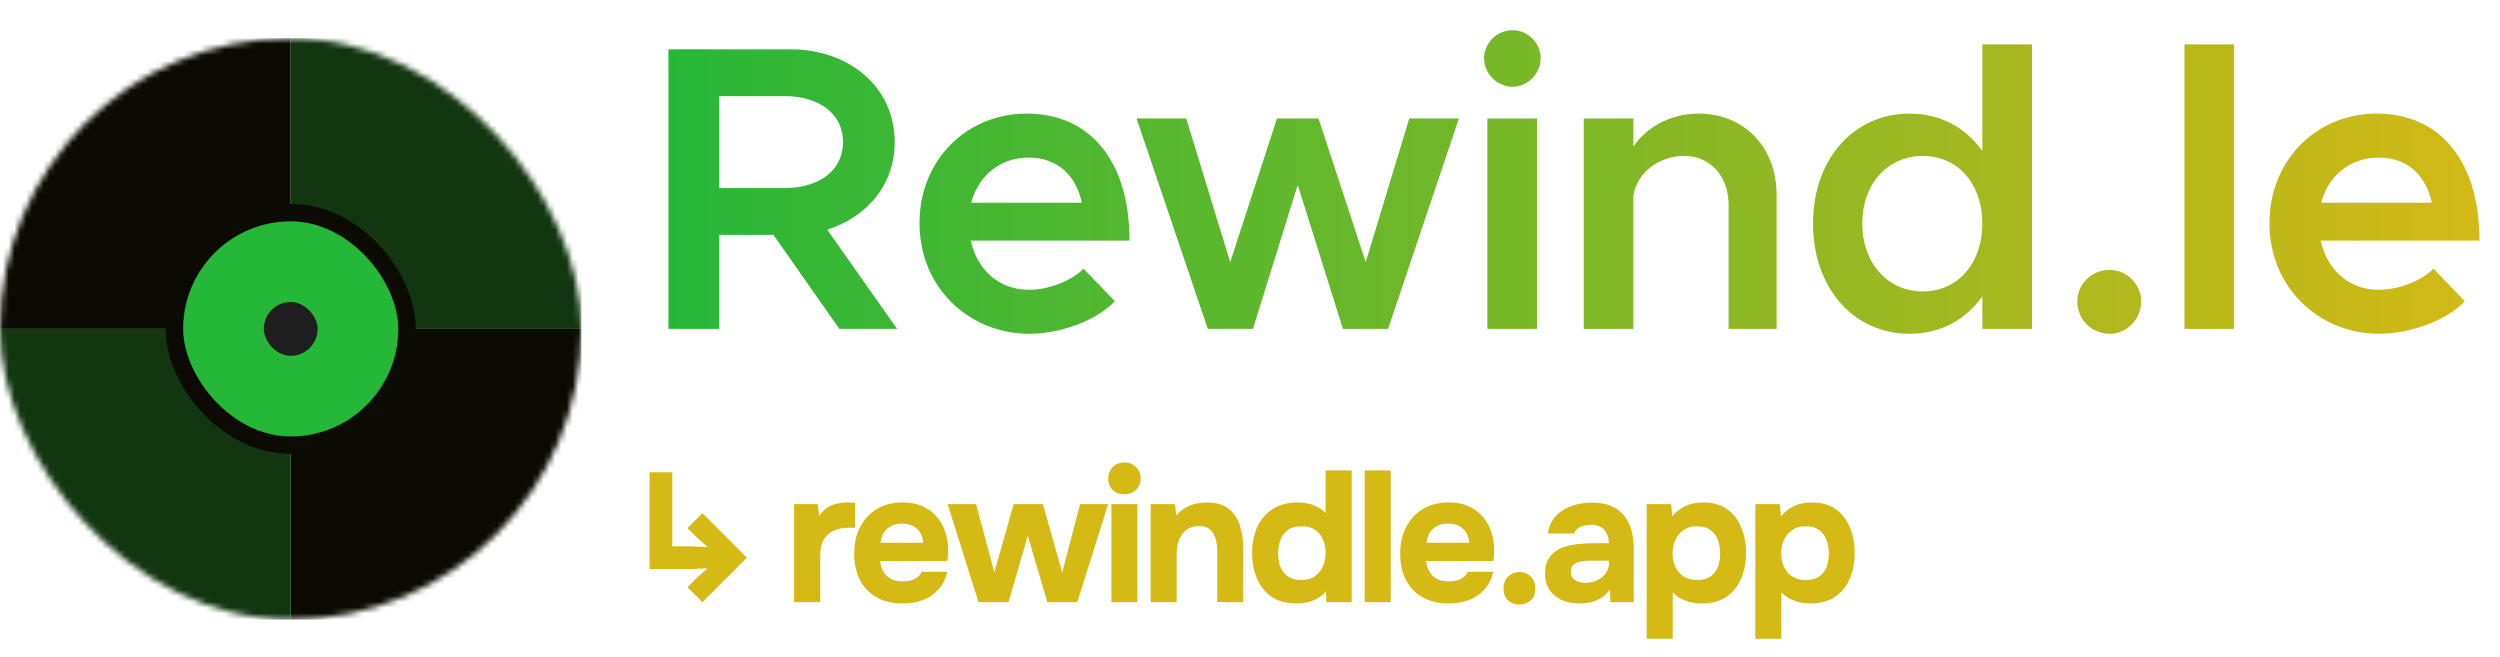 <svg width="430" height="113" viewBox="0 0 430 113" fill="none" xmlns="http://www.w3.org/2000/svg">
<mask id="mask0_388_2231" style="mask-type:alpha" maskUnits="userSpaceOnUse" x="0" y="6" width="100" height="101">
<rect y="6.57" width="100" height="100" rx="50" fill="#D9D9D9"/>
</mask>
<g mask="url(#mask0_388_2231)">
<path d="M0 6.57H50V56.57H0V6.57Z" fill="#0C0B03"/>
<path d="M0 56.57H50V106.57H0V56.57Z" fill="#123610"/>
<path d="M50 6.57H100V56.57H50V6.57Z" fill="#123610"/>
<path d="M50 56.57H100V106.57H50V56.57Z" fill="#0C0B03"/>
</g>
<rect x="30" y="36.57" width="40" height="40" rx="20" fill="#24B738" stroke="#0C0B03" stroke-width="3"/>
<rect x="45.373" y="51.943" width="9.255" height="9.255" rx="4.627" fill="#1E1E1E"/>
<path d="M154.31 56.57H144.37L133.03 40.4H123.72V56.57H114.97V8.48H135.9C146.19 8.48 153.89 15.06 153.89 24.44C153.89 31.72 149.2 37.32 142.27 39.49L154.31 56.57ZM123.72 16.53V32.35H134.92C140.87 32.35 145 29.34 145 24.44C145 19.54 140.87 16.53 134.92 16.53H123.72ZM176.986 49.85C180.346 49.85 184.336 48.31 186.366 46.21L191.756 51.81C188.606 55.17 182.306 57.41 177.056 57.41C166.696 57.41 158.156 49.5 158.156 38.37C158.156 27.52 166.276 19.54 176.566 19.54C187.766 19.54 194.276 28.01 194.276 41.38H166.976C168.026 46.35 171.806 49.85 176.986 49.85ZM176.916 27.1C172.156 27.1 168.306 30.11 167.046 34.87H186.086C185.106 30.32 182.026 27.1 176.916 27.1ZM207.741 56.57L195.491 20.38H204.031L211.591 45.09L219.641 20.38H226.781L234.901 45.09L242.391 20.38H250.931L238.751 56.57H230.981L223.211 31.79L215.511 56.57H207.741ZM260.162 14.92C257.432 14.92 255.262 12.61 255.262 10.02C255.262 7.43 257.432 5.19 260.162 5.19C262.822 5.19 264.992 7.43 264.992 10.02C264.992 12.61 262.822 14.92 260.162 14.92ZM255.822 56.57V20.38H264.362V56.57H255.822ZM292.141 19.54C300.051 19.54 305.581 25.35 305.581 33.54V56.57H297.321V35.22C297.321 30.32 294.171 26.82 289.691 26.82C285.211 26.82 281.501 29.83 280.941 33.68V56.57H272.401V20.38H280.941V25.21C283.181 21.85 287.381 19.54 292.141 19.54ZM340.962 7.64H349.502V56.57H340.962V50.97C338.092 55.03 333.752 57.41 328.432 57.41C318.842 57.41 311.842 49.57 311.842 38.44C311.842 27.38 318.842 19.54 328.432 19.54C333.752 19.54 338.092 21.92 340.962 25.98V7.64ZM330.742 50.13C336.762 50.13 340.962 45.23 340.962 38.44C340.962 31.65 336.762 26.82 330.742 26.82C324.652 26.82 320.312 31.65 320.312 38.44C320.312 45.23 324.652 50.13 330.742 50.13ZM362.896 57.41C359.676 57.41 357.296 54.89 357.296 51.81C357.296 48.94 359.676 46.42 362.896 46.42C365.836 46.42 368.286 48.94 368.286 51.81C368.286 54.89 365.836 57.41 362.896 57.41ZM375.73 56.57V7.64H384.27V56.57H375.73ZM409.178 49.85C412.538 49.85 416.528 48.31 418.558 46.21L423.948 51.81C420.798 55.17 414.498 57.41 409.248 57.41C398.888 57.41 390.348 49.5 390.348 38.37C390.348 27.52 398.468 19.54 408.758 19.54C419.958 19.54 426.468 28.01 426.468 41.38H399.168C400.218 46.35 403.998 49.85 409.178 49.85ZM409.108 27.1C404.348 27.1 400.498 30.11 399.238 34.87H418.278C417.298 30.32 414.218 27.1 409.108 27.1Z" fill="url(#paint0_linear_388_2231)"/>
<path d="M120.816 103.57L118.256 101.01L120.176 99.09L121.584 97.874L121.552 97.746L118.992 97.874H111.728V81.234H115.632V93.97H118.992L121.552 94.098L121.584 93.97L120.176 92.754L118.256 90.834L120.816 88.274L128.464 95.922L120.816 103.57ZM136.592 103.57V86.706H140.624L140.912 88.722C141.339 88.082 141.819 87.602 142.352 87.282C142.885 86.941 143.44 86.717 144.016 86.61C144.592 86.482 145.179 86.418 145.776 86.418C146.053 86.418 146.309 86.429 146.544 86.45C146.779 86.45 146.949 86.45 147.056 86.45V90.77H146C144.997 90.77 144.123 90.941 143.376 91.282C142.629 91.624 142.053 92.157 141.648 92.882C141.264 93.608 141.072 94.536 141.072 95.666V103.57H136.592ZM155.274 103.794C153.503 103.794 151.999 103.442 150.762 102.738C149.525 102.034 148.575 101.042 147.914 99.762C147.253 98.461 146.922 96.946 146.922 95.218C146.922 93.469 147.263 91.944 147.946 90.642C148.629 89.32 149.589 88.285 150.826 87.538C152.085 86.792 153.567 86.418 155.274 86.418C156.554 86.418 157.674 86.632 158.634 87.058C159.615 87.485 160.437 88.082 161.098 88.85C161.781 89.618 162.282 90.514 162.602 91.538C162.943 92.541 163.103 93.629 163.082 94.802C163.082 95.101 163.071 95.389 163.05 95.666C163.029 95.944 162.986 96.221 162.922 96.498H151.37C151.434 97.138 151.615 97.725 151.914 98.258C152.213 98.792 152.629 99.218 153.162 99.538C153.717 99.837 154.399 99.986 155.21 99.986C155.743 99.986 156.234 99.933 156.682 99.826C157.13 99.698 157.514 99.506 157.834 99.25C158.154 98.994 158.378 98.696 158.506 98.354H162.922C162.645 99.613 162.122 100.648 161.354 101.458C160.607 102.269 159.701 102.866 158.634 103.25C157.567 103.613 156.447 103.794 155.274 103.794ZM151.466 93.362H158.794C158.773 92.786 158.623 92.253 158.346 91.762C158.09 91.25 157.695 90.845 157.162 90.546C156.65 90.226 155.989 90.066 155.178 90.066C154.367 90.066 153.685 90.226 153.13 90.546C152.597 90.866 152.191 91.282 151.914 91.794C151.658 92.285 151.509 92.808 151.466 93.362ZM168.304 103.57L162.992 86.706H167.888L171.024 98.45L174.352 86.706H179.376L182.704 98.45L185.776 86.706H190.608L185.296 103.57H180.144L176.784 92.178L173.456 103.57H168.304ZM191.158 103.57V86.706H195.638V103.57H191.158ZM193.398 85.01C192.566 85.01 191.894 84.765 191.382 84.274C190.87 83.762 190.614 83.112 190.614 82.322C190.614 81.49 190.881 80.818 191.414 80.306C191.948 79.794 192.62 79.538 193.43 79.538C194.177 79.538 194.817 79.794 195.35 80.306C195.905 80.797 196.182 81.458 196.182 82.29C196.182 83.101 195.916 83.762 195.382 84.274C194.87 84.765 194.209 85.01 193.398 85.01ZM197.91 103.57V86.706H202.102L202.326 88.658C202.795 88.082 203.328 87.634 203.926 87.314C204.544 86.973 205.163 86.738 205.782 86.61C206.422 86.482 206.998 86.418 207.51 86.418C209.131 86.418 210.39 86.77 211.286 87.474C212.203 88.178 212.854 89.128 213.238 90.322C213.643 91.496 213.846 92.808 213.846 94.258V103.57H209.366V94.834C209.366 94.322 209.323 93.81 209.238 93.298C209.152 92.786 208.992 92.317 208.758 91.89C208.544 91.464 208.235 91.122 207.83 90.866C207.424 90.61 206.891 90.482 206.23 90.482C205.376 90.482 204.662 90.696 204.086 91.122C203.51 91.549 203.083 92.125 202.806 92.85C202.528 93.576 202.39 94.376 202.39 95.25V103.57H197.91ZM222.949 103.794C221.242 103.794 219.823 103.41 218.693 102.642C217.583 101.853 216.751 100.808 216.197 99.506C215.642 98.184 215.365 96.722 215.365 95.122C215.365 93.437 215.663 91.944 216.261 90.642C216.858 89.32 217.743 88.285 218.917 87.538C220.09 86.792 221.551 86.418 223.301 86.418C223.898 86.418 224.485 86.493 225.061 86.642C225.658 86.77 226.202 86.973 226.693 87.25C227.205 87.506 227.642 87.848 228.005 88.274V80.914H232.485V103.57H228.133L228.069 101.682C227.685 102.173 227.215 102.578 226.661 102.898C226.127 103.197 225.551 103.421 224.933 103.57C224.314 103.72 223.653 103.794 222.949 103.794ZM223.845 99.762C224.805 99.762 225.583 99.538 226.181 99.09C226.799 98.642 227.258 98.066 227.557 97.362C227.855 96.658 228.005 95.901 228.005 95.09C228.005 94.258 227.855 93.501 227.557 92.818C227.279 92.114 226.831 91.56 226.213 91.154C225.615 90.728 224.826 90.514 223.845 90.514C222.863 90.514 222.074 90.738 221.477 91.186C220.879 91.634 220.453 92.221 220.197 92.946C219.962 93.65 219.845 94.408 219.845 95.218C219.845 95.816 219.909 96.392 220.037 96.946C220.186 97.48 220.421 97.96 220.741 98.386C221.061 98.813 221.477 99.154 221.989 99.41C222.501 99.645 223.119 99.762 223.845 99.762ZM234.725 103.57V80.914H239.205V103.57H234.725ZM249.188 103.794C247.417 103.794 245.913 103.442 244.676 102.738C243.438 102.034 242.489 101.042 241.828 99.762C241.166 98.461 240.836 96.946 240.836 95.218C240.836 93.469 241.177 91.944 241.86 90.642C242.542 89.32 243.502 88.285 244.74 87.538C245.998 86.792 247.481 86.418 249.188 86.418C250.468 86.418 251.588 86.632 252.548 87.058C253.529 87.485 254.35 88.082 255.012 88.85C255.694 89.618 256.196 90.514 256.516 91.538C256.857 92.541 257.017 93.629 256.996 94.802C256.996 95.101 256.985 95.389 256.964 95.666C256.942 95.944 256.9 96.221 256.836 96.498H245.284C245.348 97.138 245.529 97.725 245.828 98.258C246.126 98.792 246.542 99.218 247.076 99.538C247.63 99.837 248.313 99.986 249.124 99.986C249.657 99.986 250.148 99.933 250.596 99.826C251.044 99.698 251.428 99.506 251.748 99.25C252.068 98.994 252.292 98.696 252.42 98.354H256.836C256.558 99.613 256.036 100.648 255.268 101.458C254.521 102.269 253.614 102.866 252.548 103.25C251.481 103.613 250.361 103.794 249.188 103.794ZM245.38 93.362H252.708C252.686 92.786 252.537 92.253 252.26 91.762C252.004 91.25 251.609 90.845 251.076 90.546C250.564 90.226 249.902 90.066 249.092 90.066C248.281 90.066 247.598 90.226 247.044 90.546C246.51 90.866 246.105 91.282 245.828 91.794C245.572 92.285 245.422 92.808 245.38 93.362ZM261.354 103.986C260.586 103.986 259.935 103.752 259.402 103.282C258.869 102.813 258.602 102.141 258.602 101.266C258.602 100.37 258.869 99.666 259.402 99.154C259.957 98.642 260.607 98.386 261.354 98.386C262.101 98.386 262.741 98.642 263.274 99.154C263.807 99.645 264.074 100.338 264.074 101.234C264.074 102.13 263.807 102.813 263.274 103.282C262.741 103.752 262.101 103.986 261.354 103.986ZM271.666 103.794C270.898 103.794 270.151 103.698 269.426 103.506C268.722 103.293 268.093 102.973 267.538 102.546C266.983 102.12 266.546 101.586 266.226 100.946C265.906 100.306 265.746 99.56 265.746 98.706C265.746 97.554 265.981 96.637 266.45 95.954C266.919 95.25 267.549 94.717 268.338 94.354C269.127 93.992 270.034 93.746 271.058 93.618C272.103 93.49 273.181 93.426 274.29 93.426H276.722C276.722 92.808 276.605 92.264 276.37 91.794C276.157 91.304 275.826 90.93 275.378 90.674C274.93 90.397 274.354 90.258 273.65 90.258C273.202 90.258 272.765 90.322 272.338 90.45C271.933 90.557 271.591 90.717 271.314 90.93C271.037 91.144 270.855 91.421 270.77 91.762H266.226C266.354 90.824 266.653 90.024 267.122 89.362C267.591 88.68 268.178 88.125 268.882 87.698C269.586 87.272 270.354 86.962 271.186 86.77C272.039 86.557 272.914 86.45 273.81 86.45C276.263 86.45 278.077 87.154 279.25 88.562C280.423 89.949 281.01 91.922 281.01 94.482V103.57H276.978L276.914 101.394C276.381 102.141 275.773 102.685 275.09 103.026C274.429 103.368 273.789 103.581 273.17 103.666C272.551 103.752 272.05 103.794 271.666 103.794ZM272.69 100.242C273.437 100.242 274.119 100.093 274.738 99.794C275.357 99.496 275.847 99.09 276.21 98.578C276.573 98.066 276.754 97.49 276.754 96.85V96.434H273.682C273.234 96.434 272.797 96.456 272.37 96.498C271.965 96.541 271.591 96.626 271.25 96.754C270.93 96.861 270.674 97.042 270.482 97.298C270.29 97.554 270.194 97.896 270.194 98.322C270.194 98.749 270.301 99.112 270.514 99.41C270.749 99.688 271.058 99.901 271.442 100.05C271.826 100.178 272.242 100.242 272.69 100.242ZM283.23 109.874V86.706H287.422L287.646 88.818C288.328 87.986 289.107 87.378 289.982 86.994C290.878 86.61 291.859 86.418 292.926 86.418C294.59 86.418 295.966 86.802 297.054 87.57C298.142 88.338 298.952 89.384 299.486 90.706C300.04 92.008 300.318 93.469 300.318 95.09C300.318 96.754 300.03 98.248 299.454 99.57C298.899 100.872 298.056 101.906 296.926 102.674C295.795 103.421 294.387 103.794 292.702 103.794C291.976 103.794 291.294 103.709 290.654 103.538C290.014 103.368 289.448 103.144 288.958 102.866C288.467 102.568 288.051 102.237 287.71 101.874V109.874H283.23ZM291.934 99.762C292.936 99.762 293.726 99.538 294.302 99.09C294.878 98.642 295.283 98.077 295.518 97.394C295.752 96.69 295.87 95.965 295.87 95.218C295.87 94.408 295.742 93.64 295.486 92.914C295.23 92.189 294.803 91.613 294.206 91.186C293.63 90.738 292.84 90.514 291.838 90.514C290.942 90.514 290.184 90.738 289.566 91.186C288.947 91.613 288.478 92.178 288.158 92.882C287.838 93.586 287.678 94.344 287.678 95.154C287.678 95.965 287.827 96.722 288.126 97.426C288.446 98.13 288.915 98.696 289.534 99.122C290.174 99.549 290.974 99.762 291.934 99.762ZM301.918 109.874V86.706H306.11L306.334 88.818C307.017 87.986 307.796 87.378 308.67 86.994C309.566 86.61 310.548 86.418 311.614 86.418C313.278 86.418 314.654 86.802 315.742 87.57C316.83 88.338 317.641 89.384 318.174 90.706C318.729 92.008 319.006 93.469 319.006 95.09C319.006 96.754 318.718 98.248 318.142 99.57C317.588 100.872 316.745 101.906 315.614 102.674C314.484 103.421 313.076 103.794 311.39 103.794C310.665 103.794 309.982 103.709 309.342 103.538C308.702 103.368 308.137 103.144 307.646 102.866C307.156 102.568 306.74 102.237 306.398 101.874V109.874H301.918ZM310.622 99.762C311.625 99.762 312.414 99.538 312.99 99.09C313.566 98.642 313.972 98.077 314.206 97.394C314.441 96.69 314.558 95.965 314.558 95.218C314.558 94.408 314.43 93.64 314.174 92.914C313.918 92.189 313.492 91.613 312.894 91.186C312.318 90.738 311.529 90.514 310.526 90.514C309.63 90.514 308.873 90.738 308.254 91.186C307.636 91.613 307.166 92.178 306.846 92.882C306.526 93.586 306.366 94.344 306.366 95.154C306.366 95.965 306.516 96.722 306.814 97.426C307.134 98.13 307.604 98.696 308.222 99.122C308.862 99.549 309.662 99.762 310.622 99.762Z" fill="#D5B915"/>
<defs>
<linearGradient id="paint0_linear_388_2231" x1="110" y1="35.57" x2="430" y2="35.57" gradientUnits="userSpaceOnUse">
<stop stop-color="#24B738"/>
<stop offset="1" stop-color="#D5B915"/>
</linearGradient>
</defs>
</svg>

